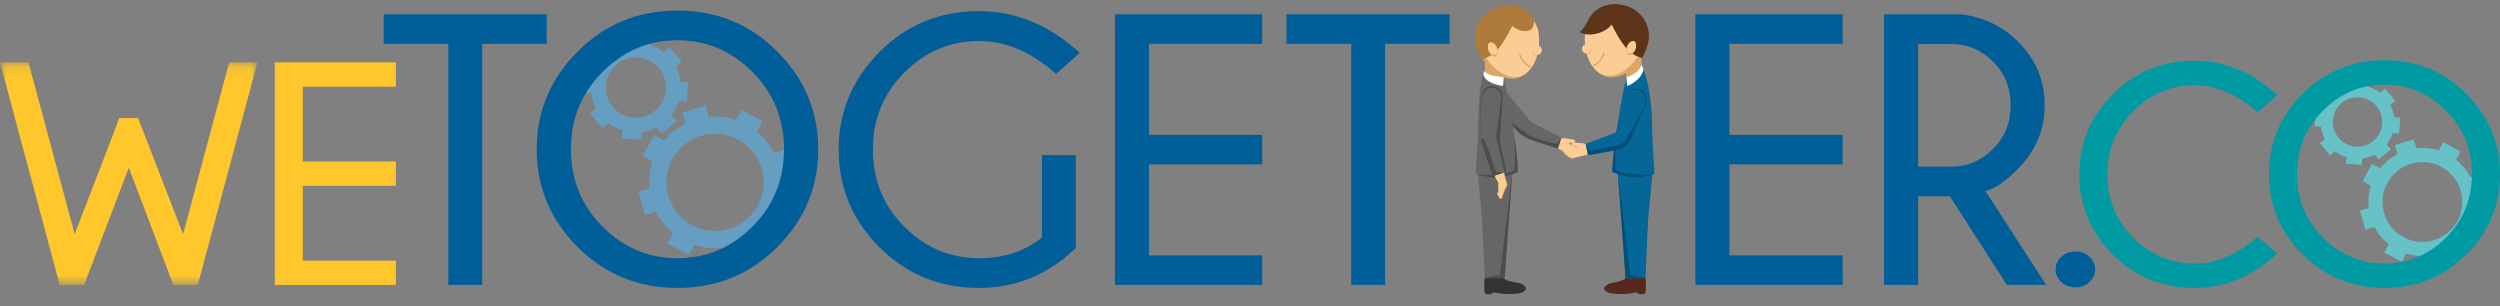 <!DOCTYPE svg PUBLIC "-//W3C//DTD SVG 1.1//EN" "http://www.w3.org/Graphics/SVG/1.1/DTD/svg11.dtd">
<svg
    version="1.1"
    xmlns="http://www.w3.org/2000/svg" xmlns:xlink="http://www.w3.org/1999/xlink"
    viewBox="79 203 204 25">
<rect x="79" y="203" width="204" height="25" fill="#808080" stroke="none"/>
<defs><polygon id="path-1" points="9.21571847e-21 0.117 9.21571847e-21 18.275 21.009 18.275 21.009 0.117 0 0.117"></polygon></defs><g id="logo" stroke="none" stroke-width="1" fill="none" fill-rule="evenodd" transform="translate(79, 203)"><path d="M197.67,12.072 C197.507,12.072 197.343,12.082 197.179,12.1 L196.957,11.37 L195.416,11.838 L195.638,12.569 C195.079,12.858 194.601,13.257 194.223,13.731 L193.55,13.372 L192.791,14.793 L193.465,15.152 C193.281,15.73 193.216,16.349 193.286,16.975 L192.556,17.197 L193.024,18.738 L193.755,18.516 C194.044,19.075 194.443,19.553 194.917,19.931 L194.558,20.604 L195.979,21.363 L196.338,20.689 C196.764,20.824 197.213,20.895 197.67,20.895 L197.67,19.741 C196.273,19.742 194.981,18.837 194.554,17.431 C194.03,15.71 195.002,13.891 196.723,13.368 C197.038,13.272 197.357,13.226 197.67,13.226 L197.67,12.072 Z M200.422,13.037 L200.782,12.363 L199.361,11.605 L199.001,12.278 C198.575,12.144 198.127,12.072 197.67,12.072 L197.67,13.226 C199.066,13.225 200.359,14.131 200.786,15.537 C201.309,17.257 200.338,19.077 198.617,19.6 C198.302,19.696 197.983,19.741 197.67,19.741 L197.67,20.895 C197.833,20.895 197.997,20.886 198.161,20.867 L198.383,21.598 L199.924,21.129 L199.702,20.399 C200.26,20.11 200.739,19.711 201.117,19.237 L201.791,19.596 L202.549,18.175 L201.875,17.815 C202.058,17.238 202.124,16.618 202.053,15.993 L202.784,15.771 L202.315,14.23 L201.585,14.452 C201.295,13.893 200.896,13.415 200.422,13.037 L200.422,13.037 Z" id="Fill-1" fill="#66C2C7"></path><path d="M189.706,11.349 L189.306,11.684 L190.137,12.674 L190.537,12.338 C190.819,12.556 191.134,12.72 191.474,12.826 L191.429,13.346 L192.374,13.429 L192.374,11.972 C191.787,11.972 191.218,11.715 190.828,11.25 C190.113,10.398 190.224,9.124 191.076,8.408 C191.287,8.232 191.526,8.102 191.785,8.023 C191.979,7.964 192.178,7.935 192.374,7.935 L192.374,6.478 L192.031,6.448 L191.986,6.968 C191.635,7.014 191.292,7.122 190.978,7.286 L190.643,6.886 L189.653,7.717 L189.988,8.117 C189.77,8.399 189.607,8.714 189.501,9.054 L188.981,9.009 L188.868,10.296 L189.389,10.341 C189.434,10.695 189.541,11.033 189.706,11.349 L189.706,11.349 Z M192.374,13.429 L192.716,13.459 L192.761,12.939 C193.112,12.893 193.455,12.785 193.769,12.62 L194.104,13.021 L195.094,12.19 L194.758,11.79 C194.976,11.508 195.14,11.194 195.246,10.853 L195.766,10.898 L195.879,9.611 L195.359,9.566 C195.313,9.212 195.206,8.874 195.041,8.559 L195.441,8.223 L194.61,7.233 L194.21,7.569 C193.928,7.35 193.613,7.187 193.273,7.081 L193.318,6.561 L192.374,6.478 L192.374,7.935 C192.96,7.935 193.529,8.191 193.919,8.656 C194.634,9.509 194.522,10.784 193.67,11.499 C193.461,11.675 193.221,11.805 192.962,11.884 C192.767,11.943 192.57,11.972 192.374,11.972 L192.374,13.429 Z" id="Fill-3" fill="#66C2C7"></path><path d="M58.429,9.503 C58.231,9.5 58.031,9.508 57.831,9.528 L57.574,8.634 L55.688,9.175 L55.944,10.069 C55.258,10.41 54.668,10.888 54.198,11.458 L53.385,11.007 L52.434,12.724 L53.247,13.175 C53.013,13.875 52.921,14.628 52.995,15.391 L52.101,15.648 L52.642,17.534 L53.536,17.278 C53.878,17.964 54.355,18.554 54.925,19.024 L54.474,19.838 L56.191,20.789 L56.641,19.975 C57.158,20.148 57.703,20.243 58.259,20.252 L58.282,18.846 C56.58,18.82 55.023,17.693 54.53,15.972 C53.925,13.865 55.144,11.667 57.25,11.063 C57.636,10.952 58.025,10.903 58.407,10.909 L58.429,9.503 Z M61.764,10.731 L62.215,9.918 L60.499,8.966 L60.048,9.78 C59.531,9.607 58.986,9.511 58.429,9.503 L58.407,10.909 C60.108,10.935 61.665,12.063 62.159,13.784 C62.763,15.89 61.545,18.088 59.439,18.692 C59.053,18.803 58.664,18.852 58.282,18.846 L58.259,20.252 C58.458,20.255 58.658,20.247 58.859,20.227 L59.115,21.122 L61.001,20.581 L60.745,19.686 C61.431,19.345 62.021,18.868 62.491,18.297 L63.305,18.748 L64.256,17.032 L63.442,16.581 C63.677,15.88 63.768,15.127 63.694,14.364 L64.588,14.108 L64.047,12.221 L63.153,12.477 C62.811,11.791 62.334,11.201 61.764,10.731 L61.764,10.731 Z" id="Fill-5" fill="#669EC1"></path><path d="M48.641,8.843 L48.154,9.252 L49.166,10.458 L49.653,10.049 C49.998,10.315 50.38,10.514 50.795,10.644 L50.74,11.277 L51.891,11.378 L51.891,9.603 C51.176,9.603 50.484,9.29 50.008,8.724 C49.137,7.685 49.272,6.132 50.311,5.261 C50.567,5.046 50.858,4.887 51.175,4.792 C51.411,4.719 51.652,4.684 51.891,4.684 L51.891,2.909 L51.475,2.873 L51.419,3.506 C50.991,3.561 50.574,3.693 50.191,3.894 L49.782,3.407 L48.576,4.419 L48.985,4.905 C48.72,5.25 48.52,5.633 48.391,6.048 L47.757,5.992 L47.62,7.561 L48.254,7.615 C48.31,8.046 48.439,8.458 48.641,8.843 L48.641,8.843 Z M51.891,11.378 L52.308,11.414 L52.364,10.781 C52.791,10.725 53.209,10.594 53.591,10.393 L54,10.881 L55.206,9.869 L54.797,9.381 C55.063,9.037 55.262,8.654 55.391,8.239 L56.025,8.295 L56.162,6.727 L55.529,6.671 C55.473,6.24 55.342,5.829 55.141,5.444 L55.628,5.035 L54.617,3.829 L54.129,4.238 C53.786,3.972 53.402,3.773 52.987,3.643 L53.043,3.01 L51.891,2.909 L51.891,4.684 C52.606,4.684 53.298,4.997 53.774,5.563 C54.645,6.602 54.509,8.155 53.472,9.027 C53.215,9.241 52.925,9.399 52.608,9.496 C52.371,9.568 52.13,9.603 51.891,9.603 L51.891,11.378 Z" id="Fill-7" fill="#669EC1"></path><path d="M121.28,22.128 C121.144,22.377 121.093,23.271 121.122,23.578 C121.152,23.885 121.126,24.002 121.389,24.012 C121.652,24.023 121.779,23.987 121.816,23.888 C121.852,23.789 122.371,23.972 122.611,23.977 C123.097,23.986 124.364,24.087 124.517,23.577 C124.585,23.351 124.172,23.138 123.819,23.074 C123.217,22.965 122.674,22.914 122.512,22.385 C122.434,22.13 122.499,21.771 122.312,21.911 C122.125,22.051 121.983,22.303 121.717,22.22 C121.45,22.136 121.36,22.021 121.28,22.128" id="Fill-9" fill="#333333"></path><path d="M120.448,2.974 C120.42,4.734 122.234,6.792 123.8,6.377 C125.41,5.95 125.953,3.12 124.946,1.633 C123.75,-0.13 120.482,0.847 120.448,2.974" id="Fill-11" fill="#DAA767"></path><path d="M121.173,4.359 L121.172,6.354 C121.172,7 122.417,8.236 122.428,7.695 L122.496,4.355 C122.514,3.481 121.174,3.484 121.173,4.359" id="Fill-13" fill="#DAA767"></path><path d="M120.724,3.663 C121.264,5.196 122.737,6.576 124,6.242 C125.263,5.907 125.824,3.988 125.502,2.397 C125.411,2.139 125.297,1.895 125.157,1.676 C123.86,-0.369 120.584,0.626 120.65,3.042 C120.656,3.245 120.681,3.454 120.724,3.663" id="Fill-15" fill="#FBCC94"></path><path d="M124.973,5.429 C124.783,5.362 124.593,5.231 124.433,5.058 C124.277,4.888 124.149,4.68 124.078,4.451 C124.068,4.421 124.036,4.403 124.005,4.413 C123.974,4.423 123.957,4.455 123.967,4.486 C124.044,4.732 124.18,4.956 124.347,5.136 C124.512,5.315 124.707,5.452 124.905,5.528 C124.928,5.496 124.951,5.463 124.973,5.429" id="Fill-17" fill="#DAA767"></path><path d="M120.901,4.851 C122.056,4.552 122.647,3.591 123.407,2.105 C123.658,2.485 125.423,3.093 125.141,1.465 C124.032,-0.268 120.685,0.245 120.374,2.771 C120.301,3.368 120.506,4.081 120.901,4.851" id="Fill-19" fill="#AE7B3B"></path><path d="M121.554,3.597 C121.384,3.684 121.359,3.976 121.499,4.249 C121.638,4.522 121.889,4.673 122.059,4.586 C122.23,4.499 122.254,4.207 122.115,3.934 C121.976,3.661 121.725,3.51 121.554,3.597" id="Fill-21" fill="#DAA767"></path><path d="M121.554,3.476 C121.383,3.563 121.358,3.855 121.497,4.128 C121.637,4.402 121.888,4.553 122.058,4.466 C122.228,4.379 122.254,4.087 122.115,3.814 C121.975,3.54 121.724,3.389 121.554,3.476" id="Fill-23" fill="#FBCC94"></path><path d="M125.233,3.959 C125.092,3.996 125.009,4.147 125.048,4.296 C125.088,4.444 125.234,4.535 125.376,4.497 C125.517,4.46 125.599,4.309 125.559,4.16 C125.52,4.011 125.374,3.922 125.233,3.959" id="Fill-25" fill="#DAA767"></path><path d="M125.333,3.722 C125.124,3.778 124.999,3.99 125.054,4.197 C125.109,4.404 125.323,4.527 125.531,4.471 C125.741,4.416 125.866,4.203 125.811,3.996 C125.756,3.79 125.542,3.667 125.333,3.722" id="Fill-27" fill="#FBCC94"></path><path id="Fill-29" fill="#4D4D4D"></path><path d="M127.913,12.533 L127.27,12.189 L127.269,12.191 L127.196,12.15 C126.901,11.992 126.636,11.839 126.35,11.68 L126.716,11.022 C126.952,11.153 127.151,11.235 127.376,11.38 L127.406,11.391 C127.472,11.318 127.629,11.31 127.713,11.324 L128.443,11.437 C128.613,11.465 128.572,11.727 128.397,11.698 L128.172,11.667 L128.172,11.668 C127.675,11.736 129.039,12.203 129.031,12.165 C129.096,12.18 129.137,12.247 129.121,12.313 C129.106,12.378 129.039,12.419 128.973,12.404 L128.884,12.38 C128.899,12.409 128.901,12.444 128.889,12.478 C128.865,12.541 128.794,12.572 128.73,12.549 L128.656,12.525 C128.659,12.545 128.657,12.566 128.649,12.585 C128.625,12.649 128.554,12.68 128.491,12.657 L128.407,12.63 C128.404,12.643 128.399,12.656 128.391,12.668 C128.355,12.725 128.279,12.742 128.222,12.706 L127.94,12.546 C127.931,12.542 127.922,12.538 127.913,12.533" id="Fill-31" fill="#DAA767"></path><path d="M127.869,12.487 L127.225,12.143 L127.225,12.144 L127.152,12.104 C126.856,11.946 126.592,11.792 126.306,11.634 L126.671,10.976 C126.907,11.107 127.107,11.189 127.331,11.334 L127.361,11.344 C127.428,11.271 127.585,11.264 127.668,11.278 L128.398,11.391 C128.569,11.419 128.528,11.68 128.352,11.652 L128.128,11.621 C127.631,11.689 128.995,12.157 128.986,12.118 C129.052,12.134 129.093,12.201 129.077,12.267 C129.061,12.332 128.994,12.372 128.928,12.357 L128.84,12.333 C128.854,12.363 128.857,12.398 128.844,12.431 C128.821,12.494 128.75,12.526 128.686,12.503 L128.611,12.479 C128.614,12.499 128.612,12.519 128.605,12.539 C128.581,12.602 128.51,12.634 128.447,12.611 L128.363,12.584 C128.36,12.597 128.354,12.61 128.347,12.622 C128.311,12.679 128.234,12.695 128.177,12.659 L127.895,12.5 C127.886,12.496 127.877,12.492 127.869,12.487" id="Fill-33" fill="#FBCC94"></path><path id="Fill-35" fill="#DAA767"></path><path id="Fill-37" fill="#DAA767"></path><path d="M124.699,9.826 L127.409,11.232 L127.117,12.119 L125.163,11.476 C123.21,10.832 124.087,9.509 124.699,9.826" id="Fill-39" fill="#666666"></path><path d="M122.759,7.313 L125.065,10.123 L124.248,10.992 L122.256,9.169 C120.441,7.508 122.236,6.676 122.759,7.313" id="Fill-41" fill="#666666"></path><path d="M123.93,10.805 C124.022,10.858 124.247,10.606 124.377,10.742 C124.983,11.371 127.031,11.729 127.031,11.729 L127.391,11.287 L127.116,12.119 L125.094,11.474 C124.56,11.304 124.102,11.032 123.93,10.805" id="Fill-43" fill="#4D4D4D"></path><path d="M124.485,10.809 L124.009,10.883 L122.255,9.169 C122.103,9.02 121.969,8.888 121.863,8.757 C122.124,8.955 124.379,10.829 124.485,10.809" id="Fill-45" fill="#4D4D4D"></path><path d="M123.482,13.304 L123.014,18.629 L121.015,18.777 L120.592,14.244 C120.254,10.615 123.601,11.943 123.482,13.304" id="Fill-47" fill="#666666"></path><path d="M120.605,10.591 C120.597,12.064 120.384,13.619 120.45,14.236 C121.609,14.492 122.256,14.701 123.86,14.031 C123.79,12.132 123.189,8.292 122.699,6.279 C122.296,6.331 121.419,6.286 121.105,5.871 C120.925,6.308 120.623,7.412 120.605,10.591" id="Fill-49" fill="#666666"></path><path d="M122.619,7.818 L122.392,11.566 L122.903,13.969 L122.485,14.154 L120.837,11.481 L120.785,8.688 C120.74,6.228 122.669,6.996 122.619,7.818" id="Fill-51" fill="#4D4D4D"></path><path d="M123.594,11.298 C123.745,12.212 123.835,13.122 123.86,14.031 C122.256,14.701 121.609,14.492 120.45,14.236 C121.239,14.312 123.061,14.249 123.556,13.895 C123.671,13.474 123.594,11.298 123.594,11.298" id="Fill-53" fill="#4D4D4D"></path><path d="M122.991,15.004 L122.776,14.245 L122.778,14.245 L122.752,14.158 C122.657,13.822 122.551,13.492 122.45,13.156 L121.671,13.391 C122.062,14.692 122.169,14.587 122.3,14.863 L122.301,15.355 L122.322,15.675 L122.246,15.807 C122.208,15.87 122.231,15.952 122.295,15.989 C122.309,15.997 122.324,16.002 122.339,16.005 L122.344,16.099 C122.345,16.172 122.406,16.23 122.48,16.23 C122.553,16.228 122.61,16.167 122.609,16.093 L122.604,15.985 C122.63,15.968 122.649,15.942 122.658,15.91 L122.813,15.507 L122.976,15.192 L122.969,15.194 C122.999,15.134 123.012,15.069 122.991,15.004" id="Fill-55" fill="#DAA767"></path><path d="M122.94,14.955 L122.726,14.196 L122.727,14.196 L122.701,14.11 C122.602,13.761 122.502,13.446 122.4,13.107 L121.62,13.343 C122.011,14.643 122.246,14.862 122.264,14.909 L122.251,15.306 L122.271,15.626 L122.195,15.759 C122.157,15.822 122.181,15.903 122.244,15.94 C122.258,15.948 122.273,15.953 122.288,15.956 L122.293,16.051 C122.294,16.124 122.356,16.182 122.429,16.181 C122.502,16.179 122.559,16.118 122.559,16.045 L122.554,15.937 C122.579,15.919 122.598,15.893 122.608,15.862 L122.762,15.458 L122.926,15.144 L122.918,15.146 C122.948,15.085 122.961,15.021 122.94,14.955" id="Fill-57" fill="#FBCC94"></path><path d="M122.055,11.042 L122.765,14.063 L121.806,14.379 L121.005,12.176 C120.245,10.086 121.885,10.317 122.055,11.042" id="Fill-59" fill="#666666"></path><path d="M122.513,7.942 L122.027,11.544 L120.834,11.539 L120.812,8.838 C120.791,6.378 122.624,7.125 122.513,7.942" id="Fill-61" fill="#666666"></path><path d="M120.832,11.472 C121.027,11.092 121.039,11.297 121.207,11.65 C121.581,12.434 122.09,14.053 122.09,14.053 L122.705,14.082 L121.806,14.379 L120.832,11.472 Z" id="Fill-63" fill="#4D4D4D"></path><path id="Fill-65" fill="#4D4D4D"></path><path d="M123.009,18.4 L122.778,22.702 L121.154,22.696 L120.968,18.507 C120.855,15.975 123.063,17.39 123.009,18.4" id="Fill-67" fill="#666666"></path><path id="Fill-69" fill="#F48E70"></path><path id="Fill-71" fill="#F48E70"></path><path d="M122.699,6.28 C122.442,6.264 121.436,6.226 121.121,5.81 C121.079,5.855 121.069,5.93 121.049,6.034 C121.117,6.792 122.44,6.983 122.637,7.015 C122.692,6.763 122.686,6.54 122.699,6.28" id="Fill-73" fill="#FFFFFF"></path><polygon id="Fill-75" fill="#4D4D4D" points="123.424 13.97 122.779 22.702 121.154 22.696 122.39 22.41"></polygon><path id="Fill-77" fill="#DAA767"></path><path id="Fill-79" fill="#DAA767"></path><path d="M134.143,22.128 C134.28,22.377 134.331,23.271 134.301,23.578 C134.272,23.885 134.298,24.002 134.034,24.012 C133.771,24.023 133.645,23.987 133.608,23.888 C133.571,23.789 133.053,23.972 132.813,23.977 C132.327,23.986 131.059,24.087 130.906,23.577 C130.838,23.351 131.251,23.138 131.604,23.074 C132.206,22.965 132.871,22.77 133.034,22.241 C133.112,21.986 132.925,21.771 133.111,21.911 C133.298,22.051 133.44,22.303 133.707,22.22 C133.973,22.136 134.063,22.021 134.143,22.128" id="Fill-81" fill="#57291E"></path><path d="M134.465,2.866 C134.492,4.626 132.679,6.683 131.113,6.268 C129.502,5.841 128.959,3.011 129.967,1.524 C131.162,-0.238 134.431,0.739 134.465,2.866" id="Fill-83" fill="#DAA767"></path><path d="M133.943,4.044 L133.969,6.038 C133.977,6.685 132.747,7.936 132.73,7.395 L132.621,4.057 C132.592,3.182 133.932,3.169 133.943,4.044" id="Fill-85" fill="#DAA767"></path><path d="M134.189,3.554 C133.648,5.088 132.176,6.468 130.913,6.133 C129.649,5.798 129.088,3.88 129.41,2.289 C129.501,2.03 129.616,1.786 129.755,1.567 C131.053,-0.478 134.328,0.518 134.262,2.933 C134.257,3.137 134.231,3.345 134.189,3.554" id="Fill-87" fill="#FBCC94"></path><path d="M129.94,5.32 C130.13,5.254 130.32,5.123 130.48,4.949 C130.636,4.78 130.763,4.571 130.835,4.343 C130.844,4.312 130.877,4.295 130.908,4.305 C130.939,4.314 130.956,4.347 130.946,4.378 C130.869,4.623 130.733,4.847 130.566,5.028 C130.401,5.207 130.206,5.344 130.008,5.419 C129.985,5.387 129.962,5.354 129.94,5.32" id="Fill-89" fill="#DAA767"></path><g id="Group-93" transform="translate(128.86, 0.214)" fill="#5E3419"><path d="M5.151,4.528 C3.997,4.23 3.405,3.268 2.646,1.783 C2.229,2.413 0.882,2.893 0.033,2.405 C0.44,2.104 0.609,1.615 0.912,1.142 C2.021,-0.591 5.368,-0.077 5.678,2.448 C5.752,3.045 5.547,3.758 5.151,4.528" id="Fill-91"></path></g><path d="M133.358,3.488 C133.528,3.575 133.554,3.867 133.414,4.141 C133.275,4.414 133.024,4.565 132.854,4.477 C132.683,4.391 132.658,4.099 132.797,3.826 C132.936,3.553 133.188,3.401 133.358,3.488" id="Fill-94" fill="#DAA767"></path><path d="M133.359,3.368 C133.53,3.455 133.554,3.747 133.415,4.02 C133.276,4.293 133.025,4.444 132.854,4.357 C132.684,4.27 132.659,3.978 132.798,3.705 C132.938,3.432 133.189,3.281 133.359,3.368" id="Fill-96" fill="#FBCC94"></path><path d="M129.68,3.85 C129.821,3.888 129.903,4.039 129.864,4.187 C129.825,4.336 129.678,4.426 129.537,4.389 C129.396,4.351 129.314,4.201 129.353,4.052 C129.392,3.903 129.539,3.813 129.68,3.85" id="Fill-98" fill="#DAA767"></path><path d="M129.579,3.614 C129.788,3.669 129.913,3.882 129.858,4.089 C129.803,4.295 129.59,4.418 129.381,4.363 C129.172,4.308 129.047,4.095 129.102,3.888 C129.156,3.682 129.37,3.558 129.579,3.614" id="Fill-100" fill="#FBCC94"></path><path id="Fill-102" fill="#4D4D4D"></path><path d="M131.942,13.304 L132.409,18.629 L134.409,18.777 L134.832,14.244 C135.17,10.615 131.822,11.943 131.942,13.304" id="Fill-104" fill="#056698"></path><path d="M134.818,10.591 C134.827,12.064 135.04,13.619 134.974,14.236 C133.814,14.492 133.168,14.701 131.564,14.031 C131.634,12.132 132.234,8.292 132.724,6.279 C133.127,6.331 133.893,5.993 133.935,5.431 C134.229,5.743 134.8,7.412 134.818,10.591" id="Fill-106" fill="#056698"></path><path d="M131.829,11.298 C131.679,12.212 131.589,13.122 131.564,14.031 C133.168,14.701 133.815,14.492 134.974,14.236 C134.185,14.312 132.362,14.249 131.868,13.895 C131.753,13.474 131.829,11.298 131.829,11.298" id="Fill-108" fill="#044F78"></path><path d="M128.597,12.852 L129.306,12.677 L129.306,12.678 L129.387,12.657 C129.712,12.576 130.006,12.493 130.322,12.409 L130.129,11.681 C129.868,11.75 129.655,11.781 129.401,11.866 L129.37,11.869 C129.323,11.782 129.173,11.736 129.088,11.729 L128.353,11.66 C128.181,11.645 128.156,11.909 128.334,11.924 L128.559,11.95 L128.559,11.95 C129.024,12.137 127.586,12.256 127.605,12.221 C127.537,12.22 127.481,12.275 127.48,12.343 C127.48,12.41 127.535,12.465 127.602,12.467 L127.693,12.465 C127.672,12.49 127.661,12.524 127.665,12.559 C127.673,12.626 127.734,12.674 127.801,12.667 L127.879,12.663 C127.872,12.681 127.869,12.701 127.871,12.722 C127.878,12.79 127.94,12.837 128.007,12.831 L128.095,12.826 C128.094,12.839 128.096,12.853 128.101,12.866 C128.122,12.93 128.192,12.965 128.256,12.944 L128.569,12.858 C128.578,12.857 128.588,12.855 128.597,12.852" id="Fill-110" fill="#DAA767"></path><path d="M128.652,12.819 L129.36,12.643 L129.36,12.644 L129.441,12.623 C129.766,12.542 130.06,12.459 130.376,12.375 L130.183,11.647 C129.923,11.716 129.709,11.747 129.456,11.832 L129.424,11.835 C129.378,11.748 129.227,11.702 129.143,11.695 L128.407,11.626 C128.236,11.611 128.211,11.875 128.388,11.89 L128.613,11.915 C129.078,12.103 127.641,12.222 127.659,12.187 C127.591,12.185 127.536,12.241 127.535,12.309 C127.534,12.376 127.589,12.431 127.657,12.433 L127.748,12.431 C127.727,12.457 127.716,12.49 127.72,12.525 C127.727,12.592 127.789,12.64 127.856,12.633 L127.934,12.629 C127.926,12.647 127.923,12.668 127.926,12.689 C127.933,12.756 127.994,12.803 128.062,12.797 L128.149,12.792 C128.149,12.805 128.151,12.819 128.155,12.832 C128.176,12.896 128.246,12.931 128.311,12.91 L128.623,12.824 C128.633,12.823 128.642,12.821 128.652,12.819" id="Fill-112" fill="#FBCC94"></path><path d="M132.25,10.652 L129.398,11.742 L129.589,12.656 L131.724,12.278 C133.749,11.918 132.894,10.407 132.25,10.652" id="Fill-114" fill="#056698"></path><path d="M132.865,7.656 L131.806,11.133 L132.893,11.625 L134.038,9.179 C135.082,6.952 133.104,6.867 132.865,7.656" id="Fill-116" fill="#044F78"></path><path d="M132.778,7.781 L131.719,11.259 L132.806,11.751 L133.952,9.305 C134.995,7.077 133.018,6.993 132.778,7.781" id="Fill-118" fill="#056698"></path><path d="M129.41,11.799 L129.589,12.656 L131.724,12.277 C133.08,12.037 133.159,11.257 132.966,10.994 C132.762,11.528 132.757,11.525 132.161,11.781 C131.578,12.03 129.718,12.278 129.718,12.278 L129.41,11.799 Z" id="Fill-120" fill="#044F78"></path><path d="M132.508,11.616 L132.986,11.558 L133.952,9.305 C134.036,9.109 134.109,8.935 134.158,8.774 C134.128,8.823 132.831,11.127 132.7,11.344 C132.57,11.56 132.579,11.6 132.508,11.616" id="Fill-122" fill="#044F78"></path><path id="Fill-124" fill="#DAA767"></path><path id="Fill-126" fill="#DAA767"></path><path id="Fill-128" fill="#DAA767"></path><path d="M132.415,18.4 L132.645,22.702 L134.27,22.696 L134.456,18.507 C134.569,15.975 132.361,17.39 132.415,18.4" id="Fill-130" fill="#056698"></path><polygon id="Fill-132" fill="#044F78" points="132 13.97 132.645 22.702 134.269 22.696 133.034 22.41"></polygon><path id="Fill-134" fill="#FBBE29"></path><path id="Fill-136" fill="#FBBE29"></path><path d="M132.724,6.28 C132.981,6.264 133.81,5.856 133.949,5.293 C133.99,5.338 134.072,5.55 134.094,5.655 C134.026,6.412 132.984,6.983 132.786,7.015 C132.732,6.763 132.737,6.54 132.724,6.28" id="Fill-138" fill="#FFFFFF"></path><g id="Group-142" transform="translate(0, 4.974)"><mask id="mask-2" fill="white"><use xlink:href="#path-1"></use></mask><g id="Clip-141"></g><polygon id="Fill-140" fill="#FFC72C" mask="url(#mask-2)" points="14.94 14.136 11.268 4.659 9.741 4.659 6.095 14.136 2.322 0.117 -0 0.117 4.871 18.275 6.864 18.275 10.511 8.71 14.145 18.275 16.139 18.275 21.009 0.117 18.701 0.117"></polygon></g><polygon id="Fill-143" fill="#FFC72C" points="32.303 7.072 32.303 5.091 22.423 5.091 22.423 23.249 32.303 23.249 32.303 21.268 24.707 21.268 24.707 15.16 32.303 15.16 32.303 13.179 24.707 13.179 24.707 7.072"></polygon><polygon id="Fill-145" fill="#005E98" points="39.35 3.576 39.35 23.249 36.588 23.249 36.588 3.576 31.309 3.576 31.309 1.167 44.614 1.167 44.614 3.576"></polygon><path d="M55.274,3.284 C52.921,3.284 50.885,4.147 49.167,5.87 C47.448,7.594 46.589,9.694 46.589,12.17 C46.589,14.665 47.448,16.773 49.167,18.491 C50.885,20.211 52.921,21.07 55.274,21.07 C57.638,21.07 59.678,20.211 61.397,18.491 C63.116,16.773 63.975,14.665 63.975,12.17 C63.975,9.694 63.116,7.594 61.397,5.87 C59.678,4.147 57.638,3.284 55.274,3.284 M63.43,4.205 C65.655,6.435 66.768,9.09 66.768,12.17 C66.768,15.269 65.655,17.931 63.43,20.157 C61.205,22.381 58.487,23.494 55.274,23.494 C52.072,23.494 49.359,22.381 47.134,20.157 C44.908,17.931 43.796,15.269 43.796,12.17 C43.796,9.09 44.908,6.435 47.134,4.205 C49.359,1.975 52.072,0.86 55.274,0.86 C58.487,0.86 61.205,1.975 63.43,4.205" id="Fill-147" fill="#005E98"></path><path d="M87.787,20.241 C85.526,22.41 82.897,23.494 79.899,23.494 C76.687,23.494 73.974,22.387 71.759,20.172 C69.544,17.957 68.437,15.3 68.437,12.2 C68.437,9.131 69.544,6.482 71.759,4.251 C73.974,2.021 76.687,0.906 79.899,0.906 C82.887,0.906 85.623,2.041 88.109,4.312 L86.176,6.031 C84.15,4.241 82.058,3.346 79.899,3.346 C77.547,3.346 75.513,4.203 73.8,5.916 C72.086,7.63 71.229,9.724 71.229,12.2 C71.229,14.696 72.086,16.799 73.8,18.507 C75.513,20.216 77.547,21.07 79.899,21.07 C81.915,21.07 83.623,20.507 85.025,19.381 L85.025,12.66 L87.787,12.66 L87.787,20.241 Z" id="Fill-149" fill="#005E98"></path><polygon id="Fill-151" fill="#005E98" points="102.994 1.167 102.994 3.576 93.757 3.576 93.757 11.003 102.994 11.003 102.994 13.412 93.757 13.412 93.757 20.839 102.994 20.839 102.994 23.249 90.979 23.249 90.979 1.167"></polygon><polygon id="Fill-153" fill="#005E98" points="113.022 3.576 113.022 23.249 110.26 23.249 110.26 3.576 104.981 3.576 104.981 1.167 118.286 1.167 118.286 3.576"></polygon><polygon id="Fill-155" fill="#005E98" points="150.357 1.167 150.357 3.576 141.119 3.576 141.119 11.003 150.357 11.003 150.357 13.412 141.119 13.412 141.119 20.839 150.357 20.839 150.357 23.249 138.342 23.249 138.342 1.167"></polygon><path d="M156.518,3.591 L156.518,13.596 L159.249,13.596 C160.539,13.596 161.663,13.118 162.625,12.162 C163.587,11.205 164.068,10.011 164.068,8.579 C164.068,7.156 163.587,5.97 162.625,5.019 C161.663,4.067 160.539,3.591 159.249,3.591 L156.518,3.591 Z M159.111,16.021 L156.518,16.021 L156.518,23.249 L153.74,23.249 L153.74,1.167 L160.063,1.167 C161.904,1.412 163.444,2.159 164.682,3.407 C166.124,4.85 166.845,6.573 166.845,8.579 C166.845,10.594 166.103,12.344 164.62,13.827 C163.638,14.819 162.768,15.407 162.011,15.591 L166.968,23.249 L163.761,23.249 L159.111,16.021 Z" id="Fill-157" fill="#005E98"></path><path d="M170.512,20.969 C170.819,21.267 170.972,21.605 170.972,21.983 C170.972,22.361 170.819,22.699 170.512,22.997 C170.206,23.295 169.822,23.444 169.36,23.444 C168.882,23.444 168.491,23.295 168.189,22.997 C167.886,22.699 167.735,22.361 167.735,21.983 C167.735,21.605 167.886,21.267 168.189,20.969 C168.491,20.671 168.882,20.522 169.36,20.522 C169.822,20.522 170.206,20.671 170.512,20.969" id="Fill-159" fill="#005E98"></path><path d="M184.232,19.3 L185.819,20.711 C183.779,22.566 181.533,23.494 179.081,23.494 C176.445,23.494 174.218,22.585 172.4,20.768 C170.582,18.95 169.673,16.769 169.673,14.225 C169.673,11.706 170.582,9.531 172.4,7.701 C174.218,5.871 176.445,4.955 179.081,4.955 C181.533,4.955 183.779,5.887 185.819,7.751 L184.232,9.162 C182.57,7.693 180.852,6.958 179.081,6.958 C177.15,6.958 175.481,7.661 174.075,9.067 C172.668,10.474 171.965,12.193 171.965,14.225 C171.965,16.274 172.668,17.999 174.075,19.401 C175.481,20.803 177.15,21.504 179.081,21.504 C180.852,21.504 182.57,20.77 184.232,19.3" id="Fill-161" fill="#009AA2"></path><path d="M194.567,6.907 C192.636,6.907 190.965,7.615 189.554,9.03 C188.144,10.444 187.438,12.168 187.438,14.2 C187.438,16.248 188.144,17.978 189.554,19.389 C190.965,20.799 192.636,21.504 194.567,21.504 C196.507,21.504 198.181,20.799 199.592,19.389 C201.003,17.978 201.708,16.248 201.708,14.2 C201.708,12.168 201.003,10.444 199.592,9.03 C198.181,7.615 196.507,6.907 194.567,6.907 M201.261,7.663 C203.087,9.493 204,11.673 204,14.2 C204,16.744 203.087,18.929 201.261,20.755 C199.434,22.581 197.203,23.494 194.567,23.494 C191.939,23.494 189.712,22.581 187.886,20.755 C186.059,18.929 185.147,16.744 185.147,14.2 C185.147,11.673 186.059,9.493 187.886,7.663 C189.712,5.833 191.939,4.918 194.567,4.918 C197.203,4.918 199.434,5.833 201.261,7.663" id="Fill-163" fill="#009AA2"></path></g></svg>